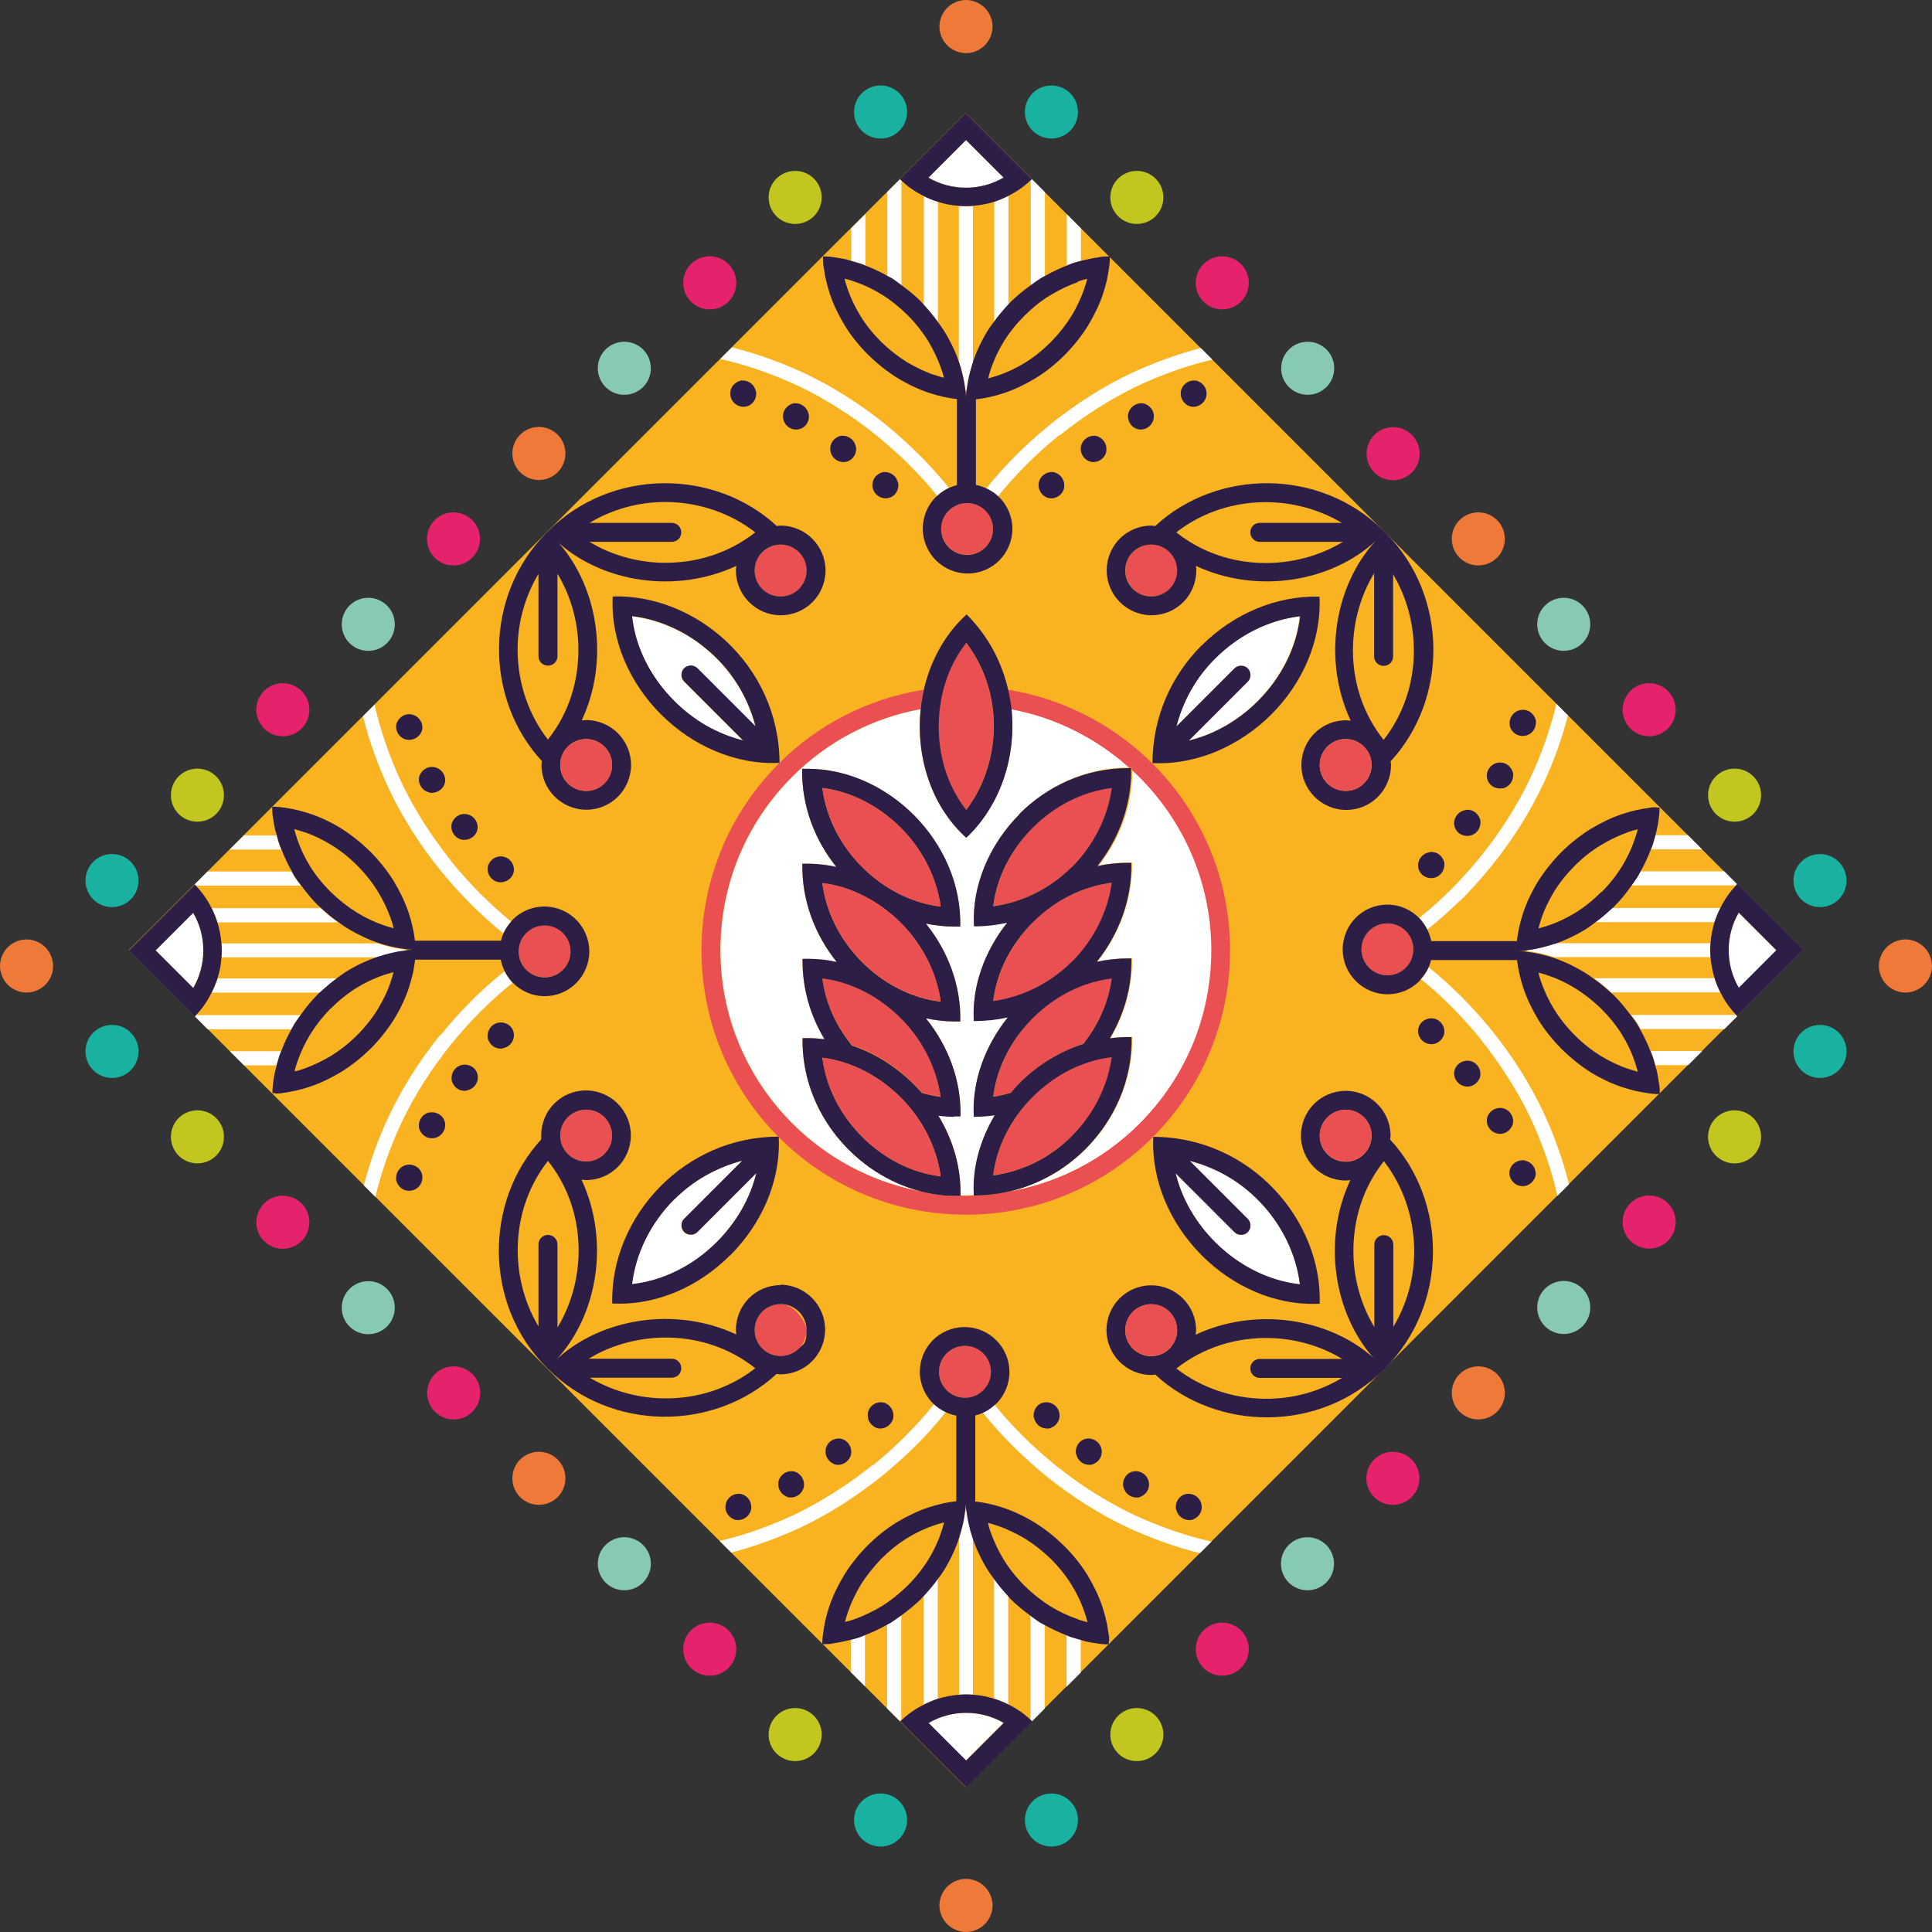 <?xml version="1.0" encoding="UTF-8"?> <svg xmlns="http://www.w3.org/2000/svg" id="_Слой_2" data-name="Слой 2" viewBox="0 0 91.6 91.6"><rect x="0" y="0" width="91.6" height="91.6" fill="#333333" stroke="none"/> <defs> <style> .cls-1 { fill: none; } .cls-2 { fill: #f9b220; } .cls-3 { fill: #ea4f52; } .cls-4 { fill: #ef7938; } .cls-5 { fill: #fff; } .cls-6 { fill: #e7226c; } .cls-7 { fill: #c1c71e; } .cls-8 { fill: #19b19f; } .cls-9 { fill: #88c9b1; } .cls-10 { fill: #2d1e48; } </style> </defs> <g id="_Слой_1-2" data-name="Слой 1"> <g> <rect class="cls-2" x="17.74" y="16.99" width="56.12" height="56.12" transform="translate(-18.45 45.58) rotate(-45)"></rect> <g> <path class="cls-5" d="m53.52,40.9s.1,0,.15,0c.03,1.73-.59,3.38-1.64,4.69.48-.1.98-.16,1.49-.16.05,0,.1,0,.15,0,.03,1.36-.35,2.66-1.02,3.79.29-.04.58-.06.88-.06.05,0,.1,0,.15,0,.04,2.02-.81,3.93-2.19,5.31-1,1-2.29,1.73-3.73,2.04,2.37-.4,4.55-1.5,6.29-3.24,2.2-2.2,3.41-5.12,3.41-8.23,0-3.38-1.46-6.43-3.77-8.55.01,1.68-.59,3.27-1.6,4.55.47-.1.96-.15,1.46-.15Z"></path> <path class="cls-5" d="m45.95,39.59s-.09.09-.14.13c-1.68-1.52-2.4-3.86-2.16-6.1-2.29.43-4.4,1.52-6.08,3.2-2.2,2.2-3.41,5.12-3.41,8.23,0,5.68,4.09,10.41,9.48,11.43-3.04-.79-5.66-3.7-5.59-7.26.09,0,.19,0,.28,0,.25,0,.5.02.76.05-.67-1.11-1.06-2.41-1.04-3.81.09,0,.19,0,.28,0,.45,0,.9.05,1.34.15-1.02-1.27-1.66-2.88-1.63-4.66.09,0,.19,0,.28,0,.45,0,.9.05,1.33.15-1.01-1.27-1.65-2.88-1.62-4.65.09,0,.19,0,.28,0,3.75,0,7.31,3.44,7.22,7.48-.1,0-.2,0-.3,0-.45,0-.89-.05-1.33-.14,1.03,1.29,1.67,2.91,1.63,4.64-.1,0-.2,0-.3,0-.45,0-.9-.05-1.33-.15,1.04,1.29,1.68,2.92,1.64,4.65-.1,0-.2,0-.3,0-.25,0-.5-.02-.75-.05.68,1.12,1.08,2.42,1.05,3.79.09,0,.17.01.26.01.13,0,.25-.01.38-.02-.08-1.29.29-2.62.99-3.8-.31.04-.63.07-.95.07h-.04c-.1-1.64.51-3.34,1.61-4.71-.51.11-1.03.17-1.57.17h-.04c-.1-1.62.5-3.3,1.58-4.66-.49.11-1.01.17-1.53.17-.01,0-.03,0-.04,0-.12-1.9.72-3.88,2.17-5.33,1.31-1.31,3.11-2.18,5.16-2.18.01,0,.02,0,.04,0-1.55-1.39-3.47-2.38-5.6-2.78.23,2.22-.5,4.46-2.01,5.96Z"></path> <path class="cls-3" d="m47.79,32.7c.07.31.13.62.16.93,2.13.4,4.05,1.39,5.6,2.78.04,0,.07,0,.11,0,0,.03,0,.06,0,.09,2.31,2.13,3.77,5.17,3.77,8.55,0,3.11-1.21,6.03-3.41,8.23-1.73,1.73-3.92,2.84-6.29,3.24-.49.1-1,.16-1.52.16h-.04s0,0,0,0c-.13,0-.25.02-.38.02-.09,0-.17-.01-.26-.01,0,0,0,0,0,.01-.1,0-.2,0-.3,0-.54,0-1.08-.08-1.6-.22-5.39-1.02-9.48-5.75-9.48-11.43,0-3.11,1.21-6.03,3.41-8.23,1.68-1.68,3.79-2.78,6.08-3.2.03-.31.08-.62.15-.92-2.66.43-5.04,1.67-6.86,3.5-2.27,2.27-3.67,5.4-3.67,8.86,0,6.92,5.61,12.53,12.53,12.53,3.46,0,6.59-1.4,8.86-3.67,2.27-2.27,3.67-5.4,3.67-8.86,0-6.24-4.57-11.4-10.54-12.36Z"></path> <path class="cls-3" d="m47.1,51.99c.29-.04.56-.11.84-.19.13-.16.27-.31.41-.46.82-.82,1.85-1.48,3.01-1.85.72-.92,1.2-2,1.36-3.12-1.39.18-2.69.83-3.73,1.87s-1.73,2.41-1.89,3.74Z"></path> <path class="cls-3" d="m43.71,51.81c.29.08.59.15.89.19-.18-1.34-.83-2.64-1.84-3.68-1.06-1.08-2.41-1.77-3.77-1.94.15,1.15.64,2.23,1.4,3.17,1.27.42,2.42,1.22,3.32,2.25Z"></path> <path class="cls-10" d="m45.24,52.93c.1,0,.2,0,.3,0,.04-1.74-.6-3.36-1.64-4.65.44.09.89.15,1.33.15.1,0,.2,0,.3,0,.04-1.73-.6-3.36-1.63-4.64.44.09.88.14,1.33.14.1,0,.2,0,.3,0,.09-4.04-3.47-7.48-7.22-7.48-.09,0-.19,0-.28,0-.03,1.77.6,3.38,1.62,4.65-.44-.09-.88-.15-1.33-.15-.09,0-.19,0-.28,0-.03,1.77.61,3.39,1.63,4.66-.44-.1-.89-.15-1.34-.15-.09,0-.19,0-.28,0-.02,1.4.37,2.7,1.04,3.81-.25-.03-.5-.05-.76-.05-.09,0-.19,0-.28,0-.06,3.56,2.55,6.48,5.59,7.26.53.14,1.06.22,1.6.22.1,0,.2,0,.3,0,0,0,0,0,0-.01.03-1.37-.37-2.67-1.05-3.79.25.03.5.05.75.05Zm-6.25-15.57c1.37.17,2.71.86,3.77,1.94,1.01,1.03,1.65,2.34,1.84,3.68-1.37-.16-2.71-.84-3.77-1.92-1.02-1.04-1.66-2.33-1.84-3.7Zm0,4.51c1.37.17,2.71.86,3.77,1.94,1.01,1.03,1.65,2.34,1.84,3.68-1.37-.16-2.71-.84-3.77-1.92-1.02-1.04-1.66-2.33-1.84-3.7Zm0,4.52c1.37.17,2.71.86,3.77,1.94,1.01,1.03,1.65,2.34,1.84,3.68-.3-.04-.59-.11-.89-.19-.9-1.03-2.06-1.83-3.32-2.25-.76-.94-1.25-2.02-1.4-3.17Zm5.61,9.38c-1.37-.16-2.71-.84-3.77-1.92-1.02-1.04-1.66-2.33-1.84-3.7,1.37.17,2.71.86,3.77,1.94,1.01,1.03,1.65,2.34,1.84,3.68Z"></path> <path class="cls-3" d="m47.1,55.72c1.41-.2,2.71-.85,3.74-1.88s1.69-2.36,1.88-3.74c-1.39.18-2.69.83-3.73,1.87s-1.73,2.41-1.89,3.74Z"></path> <path class="cls-3" d="m38.99,50.15c.18,1.37.82,2.66,1.84,3.7,1.06,1.08,2.4,1.76,3.77,1.92-.18-1.34-.83-2.64-1.84-3.68-1.06-1.08-2.41-1.77-3.77-1.94Z"></path> <path class="cls-3" d="m47.1,47.46c1.41-.2,2.71-.85,3.74-1.88s1.69-2.36,1.88-3.74c-1.39.18-2.69.83-3.73,1.87s-1.73,2.41-1.89,3.74Z"></path> <path class="cls-3" d="m42.76,43.8c-1.06-1.08-2.41-1.77-3.77-1.94.18,1.37.82,2.66,1.84,3.7,1.06,1.08,2.4,1.76,3.77,1.92-.18-1.34-.83-2.64-1.84-3.68Z"></path> <path class="cls-3" d="m47.1,42.96c1.41-.2,2.71-.85,3.74-1.88,1.03-1.03,1.69-2.36,1.88-3.74-1.39.18-2.69.83-3.73,1.87s-1.73,2.41-1.89,3.74Z"></path> <path class="cls-10" d="m48.35,38.59c-1.45,1.45-2.29,3.43-2.17,5.33.01,0,.03,0,.04,0,.53,0,1.04-.06,1.53-.17-1.08,1.36-1.68,3.04-1.58,4.66h.04c.54,0,1.06-.06,1.57-.17-1.1,1.37-1.71,3.07-1.61,4.71h.04c.32,0,.64-.03.95-.07-.7,1.18-1.07,2.5-.99,3.8,0,0,0,0,0,0h.04c.52,0,1.03-.06,1.52-.16,1.44-.31,2.73-1.04,3.73-2.04,1.39-1.39,2.23-3.29,2.19-5.31-.05,0-.1,0-.15,0-.3,0-.59.02-.88.06.67-1.13,1.05-2.43,1.02-3.79-.05,0-.1,0-.15,0-.51,0-1.01.06-1.49.16,1.05-1.31,1.67-2.96,1.64-4.69-.05,0-.1,0-.15,0-.5,0-.99.05-1.46.15,1.01-1.28,1.61-2.87,1.6-4.55,0-.03,0-.06,0-.09-.04,0-.07,0-.11,0-.01,0-.02,0-.04,0-2.06,0-3.86.88-5.16,2.18Zm4.36,11.52c-.19,1.38-.85,2.7-1.88,3.74s-2.33,1.68-3.74,1.88c.16-1.34.83-2.69,1.89-3.74s2.34-1.69,3.73-1.87Zm-1.36-.61c-1.16.37-2.18,1.02-3.01,1.85-.15.15-.28.3-.41.46-.28.08-.55.15-.84.19.16-1.34.83-2.69,1.89-3.74s2.34-1.69,3.73-1.87c-.15,1.12-.63,2.2-1.36,3.12Zm-.52-3.92c-1.03,1.03-2.33,1.68-3.74,1.88.16-1.34.83-2.69,1.89-3.74s2.34-1.69,3.73-1.87c-.19,1.38-.85,2.7-1.88,3.74Zm0-4.49c-1.03,1.03-2.33,1.68-3.74,1.88.16-1.34.83-2.69,1.89-3.74s2.34-1.69,3.73-1.87c-.19,1.38-.85,2.7-1.88,3.74Z"></path> <path class="cls-3" d="m44.5,34.62c.04,1.43.5,2.76,1.3,3.78,1.6-2.09,1.9-5.41,0-7.93-.87,1.12-1.35,2.6-1.31,4.15Z"></path> <path class="cls-10" d="m45.81,39.72s.09-.09.14-.13c1.5-1.5,2.24-3.74,2.01-5.96-.03-.31-.09-.62-.16-.93-.3-1.29-.93-2.53-1.97-3.57-.07.07-.15.14-.22.21-.92.92-1.52,2.1-1.81,3.36-.07.3-.12.61-.15.92-.23,2.23.48,4.58,2.16,6.1Zm0-9.25c1.9,2.52,1.59,5.85,0,7.93-.8-1.02-1.27-2.35-1.3-3.78-.04-1.56.43-3.04,1.31-4.15Z"></path> <path class="cls-3" d="m42.76,39.3c-1.06-1.08-2.41-1.77-3.77-1.94.18,1.37.82,2.66,1.84,3.7,1.06,1.08,2.4,1.76,3.77,1.92-.18-1.34-.83-2.64-1.84-3.68Z"></path> </g> <g> <path class="cls-1" d="m25.54,59c0-.25.2-.45.45-.45s.45.2.45.45v3.94c1.35-2.21,1.47-5.48-.45-7.9-1.75,2.24-1.89,5.42-.45,7.85v-3.89Z"></path> <path class="cls-1" d="m27.92,64.42h3.94c.25,0,.45.2.45.45,0,.12-.05.24-.13.32-.08.08-.19.13-.32.13h-3.89c2.43,1.44,5.61,1.31,7.85-.45-2.42-1.92-5.69-1.8-7.9-.45Z"></path> <path class="cls-5" d="m33.98,58.89c.94-.94,1.58-2.08,1.87-3.26l-2.79,2.79c-.17.17-.46.17-.63,0s-.17-.46,0-.63l2.75-2.75c-1.2.31-2.31.92-3.21,1.83h0c-1.13,1.13-1.84,2.56-2.01,4.03,1.45-.16,2.88-.86,4.02-2Z"></path> <path class="cls-10" d="m34.62,59.52c1.48-1.48,2.41-3.52,2.3-5.63-2.24,0-4.18.93-5.58,2.33-1.5,1.5-2.37,3.55-2.31,5.58,2.1.11,4.12-.81,5.59-2.29Zm-2.64-2.66c.9-.9,2.01-1.51,3.21-1.83l-2.75,2.75c-.17.17-.17.46,0,.63s.46.17.63,0l2.79-2.79c-.29,1.18-.93,2.32-1.87,3.26-1.14,1.14-2.57,1.84-4.02,2,.18-1.47.88-2.9,2.01-4.03h0Z"></path> <path class="cls-3" d="m26.56,53.84c0,.68.55,1.23,1.23,1.23.33,0,.64-.13.87-.36s.36-.54.36-.87c0-.68-.55-1.23-1.23-1.23-.33,0-.64.13-.87.36s-.36.54-.36.87Z"></path> <path class="cls-3" d="m37.01,61.83c-.33,0-.64.13-.87.36s-.36.54-.36.87c0,.68.55,1.23,1.23,1.23.33,0,.64-.13.87-.36.23-.23.36-.54.36-.87s-.55-1.23-1.23-1.23Z"></path> <path class="cls-10" d="m37.01,60.93c-.59,0-1.12.24-1.5.62s-.62.92-.62,1.5c0,.07.01.14.02.22-2.89-1.35-6.39-.77-8.5,1.16,1.93-2.11,2.51-5.61,1.16-8.5.07,0,.14.02.22.02.59,0,1.12-.24,1.5-.62.38-.38.62-.92.62-1.5,0-1.17-.95-2.13-2.13-2.13-.59,0-1.12.24-1.5.62s-.62.92-.62,1.5.01.12.02.18c-2.73,2.95-2.76,7.85.24,10.84l.03.03.03.03c3,3,7.89,2.97,10.84.24.06,0,.12.02.18.02.59,0,1.12-.24,1.5-.62s.62-.92.62-1.5c0-1.17-.95-2.13-2.13-2.13Zm0,3.36c-.68,0-1.23-.55-1.23-1.23,0-.33.13-.64.36-.87s.54-.36.87-.36c.68,0,1.23.55,1.23,1.23s-.13.64-.36.87c-.23.23-.54.36-.87.36Zm-7.99-10.45c0,.33-.13.64-.36.87s-.54.36-.87.36c-.68,0-1.23-.55-1.23-1.23,0-.33.13-.64.36-.87s.54-.36.87-.36c.68,0,1.23.55,1.23,1.23Zm-3.04,1.2c1.92,2.42,1.8,5.69.45,7.9v-3.94c0-.25-.2-.45-.45-.45s-.45.2-.45.45v3.89c-1.44-2.43-1.31-5.61.45-7.85Zm1.98,10.28h3.89c.12,0,.24-.05.32-.13.08-.08.13-.19.13-.32,0-.25-.2-.45-.45-.45h-3.94c2.21-1.35,5.48-1.47,7.9.45-2.24,1.75-5.42,1.89-7.85.45Z"></path> </g> <g> <path class="cls-1" d="m66.06,27.22v3.89c0,.12-.05.24-.13.32s-.19.13-.32.13c-.25,0-.45-.2-.45-.45v-3.94c-1.35,2.21-1.47,5.48.45,7.9,1.75-2.24,1.89-5.42.45-7.85Z"></path> <path class="cls-1" d="m59.74,25.69c-.25,0-.45-.2-.45-.45s.2-.45.45-.45h3.89c-2.43-1.44-5.61-1.31-7.85.45,2.42,1.92,5.69,1.8,7.9.45h-3.94Z"></path> <path class="cls-5" d="m57.6,31.23c-.9.9-1.52,2.01-1.83,3.21l2.75-2.75c.17-.17.46-.17.63,0,.17.17.17.46,0,.63l-2.79,2.79c1.18-.29,2.32-.93,3.26-1.87,1.14-1.14,1.84-2.57,2-4.02-1.47.18-2.9.88-4.03,2.01Z"></path> <path class="cls-10" d="m56.97,30.6c-1.4,1.4-2.32,3.34-2.33,5.58,2.11.1,4.15-.83,5.63-2.3,1.47-1.47,2.39-3.49,2.29-5.59-2.04-.06-4.08.81-5.58,2.31Zm-.6,4.51l2.79-2.79c.17-.17.17-.46,0-.63-.17-.17-.46-.17-.63,0l-2.75,2.75c.31-1.2.92-2.31,1.83-3.21,1.13-1.13,2.56-1.84,4.03-2.01-.16,1.45-.86,2.88-2,4.02-.94.94-2.08,1.58-3.26,1.87Z"></path> <path class="cls-3" d="m54.59,25.82c-.33,0-.64.13-.87.36-.23.23-.36.54-.36.87,0,.68.55,1.23,1.23,1.23.33,0,.64-.13.87-.36s.36-.54.36-.87c0-.68-.55-1.23-1.23-1.23Z"></path> <path class="cls-10" d="m65.67,25.24l-.03-.03h0s-.02-.02-.03-.03c-3-3-7.89-2.97-10.84-.24-.06,0-.12-.02-.18-.02-.59,0-1.12.24-1.5.62s-.62.92-.62,1.5c0,1.17.95,2.13,2.13,2.13.59,0,1.12-.24,1.5-.62.38-.38.62-.92.62-1.5,0-.07-.01-.14-.02-.22,2.89,1.35,6.39.77,8.5-1.16-1.93,2.11-2.51,5.61-1.16,8.5-.07,0-.14-.02-.22-.02-.59,0-1.12.24-1.5.62s-.62.92-.62,1.5c0,1.17.95,2.13,2.13,2.13.59,0,1.12-.24,1.5-.62s.62-.92.62-1.5c0-.06-.01-.12-.02-.18,2.73-2.95,2.76-7.85-.24-10.84Zm-1.87,12.26c-.68,0-1.23-.55-1.23-1.23,0-.33.13-.64.36-.87s.54-.36.87-.36c.68,0,1.23.55,1.23,1.23,0,.33-.13.64-.36.87-.23.23-.54.36-.87.36Zm-9.22-9.22c-.68,0-1.23-.55-1.23-1.23,0-.33.13-.64.36-.87.23-.23.54-.36.87-.36.68,0,1.23.55,1.23,1.23,0,.33-.13.64-.36.87s-.54.36-.87.36Zm1.19-3.04c2.24-1.75,5.42-1.89,7.85-.45h-3.89c-.25,0-.45.2-.45.45,0,.25.2.45.45.45h3.94c-2.21,1.35-5.48,1.47-7.9-.45Zm9.38,1.94v3.94c0,.25.2.45.45.45.12,0,.24-.05.32-.13s.13-.19.13-.32v-3.89c1.44,2.43,1.31,5.61-.45,7.85-1.92-2.42-1.8-5.69-.45-7.9Z"></path> <path class="cls-3" d="m63.8,35.04c-.33,0-.64.13-.87.36s-.36.54-.36.87c0,.68.55,1.23,1.23,1.23.33,0,.64-.13.87-.36.23-.23.36-.54.36-.87,0-.68-.55-1.23-1.23-1.23Z"></path> </g> <g> <path class="cls-1" d="m31.62,23.81c-1.32-.01-2.57.34-3.66.99h3.9c.25,0,.45.2.45.45,0,.12-.05.24-.13.32-.08.08-.19.13-.32.13h-3.91c.98.59,2.15.95,3.38.99,1.67.05,3.24-.45,4.48-1.44-1.17-.91-2.65-1.42-4.2-1.44Z"></path> <path class="cls-1" d="m26.43,31.11c0,.12-.05.24-.13.32-.08.08-.19.13-.32.13-.25,0-.45-.2-.45-.45v-3.9c-.65,1.09-1,2.33-.99,3.66.02,1.55.53,3.03,1.44,4.2.98-1.25,1.49-2.81,1.44-4.48-.04-1.23-.4-2.41-.99-3.38v3.91Z"></path> <path class="cls-5" d="m35.22,35.11l-2.79-2.79c-.17-.17-.17-.46,0-.63.17-.17.46-.17.63,0l2.75,2.75c-.32-1.24-.96-2.37-1.91-3.29-1.11-1.08-2.51-1.75-3.94-1.93.16,1.45.86,2.87,1.99,4.01.94.94,2.08,1.59,3.27,1.88Z"></path> <path class="cls-10" d="m29.05,28.28c-.21,4.21,3.7,8.09,7.91,7.89-.02-4.64-3.98-8.01-7.91-7.89Zm4.86,2.86c.95.92,1.59,2.06,1.91,3.29l-2.75-2.75c-.17-.17-.46-.17-.63,0-.17.17-.17.46,0,.63l2.79,2.79c-1.19-.29-2.33-.93-3.27-1.88-1.14-1.14-1.84-2.57-1.99-4.01,1.43.17,2.83.85,3.94,1.93Z"></path> <path class="cls-3" d="m37.01,25.82c-.33,0-.64.13-.87.36-.23.23-.36.54-.36.87,0,.68.55,1.23,1.23,1.23.33,0,.64-.13.87-.36s.36-.54.36-.87c0-.68-.55-1.23-1.23-1.23Z"></path> <path class="cls-10" d="m37.01,24.92c-.06,0-.12.01-.18.02-2.95-2.73-7.84-2.76-10.84.24-.01.01-.02.02-.03.03h0s-.02.02-.03.03c-3,3-2.97,7.89-.24,10.84,0,.06-.02.12-.02.18,0,1.17.95,2.13,2.13,2.13.59,0,1.12-.24,1.5-.62s.62-.92.62-1.5c0-1.17-.95-2.13-2.13-2.13-.07,0-.14.01-.21.02,1.33-2.85.78-6.29-1.08-8.41,2.12,1.87,5.56,2.41,8.41,1.08,0,.07-.02.14-.02.21,0,1.17.95,2.13,2.13,2.13.59,0,1.12-.24,1.5-.62.38-.38.62-.92.62-1.5,0-1.17-.95-2.13-2.13-2.13Zm0,3.36c-.68,0-1.23-.55-1.23-1.23,0-.33.13-.64.36-.87.23-.23.54-.36.87-.36.68,0,1.23.55,1.23,1.23,0,.33-.13.64-.36.87s-.54.36-.87.36Zm-9.22,9.22c-.68,0-1.23-.55-1.23-1.23,0-.33.13-.64.36-.87.23-.23.54-.36.87-.36.68,0,1.23.55,1.23,1.23,0,.33-.13.64-.36.87s-.54.36-.87.36Zm-1.81-2.43c-.91-1.17-1.42-2.65-1.44-4.2-.01-1.32.34-2.57.99-3.66v3.9c0,.25.2.45.45.45.12,0,.24-.05.32-.13.08-.08.13-.19.13-.32v-3.91c.59.98.95,2.15.99,3.38.05,1.67-.45,3.24-1.44,4.48Zm1.96-9.38h3.91c.12,0,.24-.05.32-.13.08-.08.13-.19.13-.32,0-.25-.2-.45-.45-.45h-3.9c1.09-.65,2.33-1,3.66-.99,1.55.02,3.03.53,4.2,1.44-1.25.98-2.81,1.49-4.48,1.44-1.23-.04-2.41-.4-3.38-.99Z"></path> <path class="cls-3" d="m27.79,35.04c-.33,0-.64.13-.87.36-.23.23-.36.54-.36.87,0,.68.55,1.23,1.23,1.23.33,0,.64-.13.87-.36s.36-.54.36-.87c0-.68-.55-1.23-1.23-1.23Z"></path> </g> <g> <path class="cls-1" d="m65.16,59c0-.25.2-.45.45-.45s.45.2.45.45v3.9c.65-1.09,1-2.33.99-3.66-.02-1.55-.53-3.03-1.44-4.2-.98,1.25-1.49,2.81-1.44,4.48.04,1.23.4,2.41.99,3.38v-3.91Z"></path> <path class="cls-1" d="m59.74,65.32c-.25,0-.45-.2-.45-.45s.2-.45.45-.45h3.91c-.98-.59-2.15-.95-3.38-.99-1.67-.05-3.24.45-4.48,1.44,1.17.91,2.65,1.42,4.2,1.44,1.32.01,2.57-.34,3.66-.99h-3.9Z"></path> <path class="cls-5" d="m56.41,55.04l2.75,2.75c.17.17.17.46,0,.63-.17.17-.46.17-.63,0l-2.79-2.79c.29,1.19.93,2.33,1.88,3.27,1.14,1.14,2.57,1.84,4.01,1.99-.17-1.43-.85-2.83-1.93-3.94-.92-.95-2.06-1.59-3.29-1.91Z"></path> <path class="cls-10" d="m62.57,61.81c.12-3.93-3.25-7.9-7.89-7.91-.2,4.21,3.69,8.13,7.89,7.91Zm-4.95-2.91c-.94-.94-1.59-2.08-1.88-3.27l2.79,2.79c.17.17.46.17.63,0,.17-.17.17-.46,0-.63l-2.75-2.75c1.24.32,2.37.96,3.29,1.91,1.08,1.11,1.75,2.51,1.93,3.94-1.45-.16-2.87-.86-4.01-1.99Z"></path> <path class="cls-10" d="m65.91,54.03c0-.06.02-.12.02-.18,0-1.17-.95-2.13-2.13-2.13-.59,0-1.12.24-1.5.62-.38.38-.62.92-.62,1.5,0,1.17.95,2.13,2.13,2.13.07,0,.14-.01.21-.02-1.33,2.85-.78,6.29,1.08,8.41-2.12-1.87-5.56-2.41-8.41-1.08,0-.07.02-.14.02-.21,0-1.17-.95-2.13-2.13-2.13-.59,0-1.12.24-1.5.62s-.62.92-.62,1.5c0,1.17.95,2.13,2.13,2.13.06,0,.12-.01.18-.02,2.95,2.73,7.85,2.76,10.84-.24,0,0,.02-.02.03-.03h0s.02-.02.03-.03c3-3,2.97-7.89.24-10.84Zm-.88-.18c0,.33-.13.64-.36.87s-.54.36-.87.36c-.68,0-1.23-.55-1.23-1.23,0-.33.13-.64.36-.87.23-.23.54-.36.87-.36.68,0,1.23.55,1.23,1.23Zm.58,1.2c.91,1.17,1.42,2.65,1.44,4.2.01,1.32-.34,2.57-.99,3.66v-3.9c0-.25-.2-.45-.45-.45s-.45.2-.45.45v3.91c-.59-.98-.95-2.15-.99-3.38-.05-1.67.45-3.24,1.44-4.48Zm-9.8,8.02c0,.33-.13.64-.36.87s-.54.36-.87.36c-.68,0-1.23-.55-1.23-1.23,0-.33.13-.64.36-.87.23-.23.54-.36.87-.36.68,0,1.23.55,1.23,1.23Zm-.03,1.81c1.25-.98,2.81-1.49,4.48-1.44,1.23.04,2.41.4,3.38.99h-3.91c-.25,0-.45.2-.45.45s.2.45.45.45h3.9c-1.09.65-2.33,1-3.66.99-1.55-.02-3.03-.53-4.2-1.44Z"></path> <path class="cls-3" d="m62.57,53.84c0,.68.55,1.23,1.23,1.23.33,0,.64-.13.87-.36s.36-.54.36-.87c0-.68-.55-1.23-1.23-1.23-.33,0-.64.13-.87.36-.23.23-.36.54-.36.87Z"></path> <path class="cls-3" d="m53.35,63.06c0,.68.55,1.23,1.23,1.23.33,0,.64-.13.87-.36s.36-.54.36-.87c0-.68-.55-1.23-1.23-1.23-.33,0-.64.13-.87.36-.23.23-.36.54-.36.87Z"></path> </g> <g> <path class="cls-1" d="m10.04,43.06h5.16c-.05-.05-.11-.09-.16-.14-.29-.29-.54-.6-.78-.93h-4.96c.31.32.55.68.74,1.06Z"></path> <path class="cls-1" d="m10.31,46.39h5.68c.14-.11.29-.22.44-.31.49-.3.99-.53,1.47-.69h-7.39c-.03.34-.09.67-.19,1Z"></path> <path class="cls-1" d="m9.29,48.13h4.97c.24-.33.49-.64.78-.94.05-.05.1-.08.14-.13h-5.15c-.19.38-.43.74-.74,1.06Z"></path> <path class="cls-1" d="m10.51,44.72h7.4c-.47-.16-.98-.4-1.47-.7-.14-.09-.28-.19-.42-.29h-5.7c.1.32.17.65.19.99Z"></path> <path class="cls-1" d="m18.66,44.01c-.03-.14-.08-.29-.13-.45-.14-.43-.36-.88-.62-1.3-.26-.42-.59-.84-.98-1.23-.38-.38-.8-.71-1.22-.97-.42-.26-.87-.47-1.29-.61-.16-.05-.32-.1-.47-.14.04.15.08.31.14.47.14.42.35.87.61,1.29.26.42.59.83.98,1.22.39.39.8.72,1.23.97.43.26.87.47,1.29.61.16.06.32.1.46.14Z"></path> <path class="cls-1" d="m13.95,50.8c.14-.03.29-.08.45-.13.43-.14.88-.36,1.3-.62.42-.26.83-.59,1.23-.98.38-.38.71-.8.97-1.22.26-.42.47-.87.61-1.29.05-.17.1-.32.14-.47-.15.04-.31.08-.47.14-.42.14-.87.35-1.29.61-.42.26-.83.59-1.22.98-.39.4-.72.81-.97,1.23-.26.43-.47.87-.61,1.3-.06.16-.1.32-.14.46Z"></path> <path class="cls-10" d="m20.02,34.58c.05-.34-.19-.66-.53-.71-.33-.05-.6.16-.7.46,0,.03,0,.05-.01.08,0,0,0,0,0,0h0c-.02.32.2.6.5.66.34.06.68-.16.74-.5Z"></path> <path class="cls-10" d="m20.36,37.58c.34.06.68-.16.74-.5.05-.34-.19-.66-.53-.71-.33-.05-.6.16-.7.46,0,.03,0,.05-.01.08,0,0,0,0,0,0h0c-.02.32.2.6.5.66Z"></path> <path class="cls-10" d="m21.41,39.07s0,.05-.01.08c0,0,0,0,0,0h0c-.02.32.2.6.5.66.34.06.68-.16.74-.5.05-.34-.19-.66-.53-.71-.33-.05-.6.16-.7.46Z"></path> <path class="cls-10" d="m23.13,41.08s0,.05-.01.08c0,0,0,0,0,0h0c-.02.32.2.6.5.66.34.06.68-.16.74-.5.05-.34-.19-.66-.53-.71-.33-.05-.6.16-.7.46Z"></path> <path class="cls-10" d="m20.02,55.73c-.05-.35-.4-.57-.74-.5-.31.06-.52.35-.5.66h0s0,.01,0,.02c0,.03,0,.05.01.08.1.31.37.51.7.46.34-.05.58-.37.53-.71Z"></path> <path class="cls-10" d="m20.36,52.74c-.31.06-.52.35-.5.66h0s0,.01,0,.02c0,.03,0,.05.01.08.1.31.37.51.7.46.34-.05.58-.37.53-.71-.05-.35-.4-.57-.74-.5Z"></path> <path class="cls-10" d="m22.12,51.7c.34-.05.58-.37.53-.71-.05-.35-.4-.57-.74-.5-.31.06-.52.35-.5.66h0s0,.01,0,.02c0,.03,0,.05.01.08.1.31.37.51.7.46Z"></path> <path class="cls-10" d="m23.83,49.7c.34-.05.58-.37.53-.71-.05-.35-.4-.57-.74-.5-.31.06-.52.35-.5.66h0s0,.01,0,.02c0,.03,0,.05.01.08.1.31.37.51.7.46Z"></path> <path class="cls-5" d="m10.51,45.39h7.39s0,0,.01,0c.24-.08.47-.14.68-.19.21-.05.41-.07.57-.1.16-.03.3-.03.39-.04.03,0,.04,0,.06,0h0s-.04,0-.06,0c-.09-.01-.24,0-.39-.04-.33-.04-.77-.13-1.25-.29,0,0,0,0,0,0h-7.4c.02.22.02.45,0,.67Z"></path> <path class="cls-5" d="m10.32,43.73h5.7c-.28-.2-.56-.43-.82-.67h-5.16c.11.22.2.44.27.67Z"></path> <path class="cls-5" d="m14.26,41.99c-.11-.15-.23-.3-.33-.46-.04-.07-.07-.14-.11-.21h-3.98s-.6.6-.6.6c.02.02.03.05.06.07h4.96Z"></path> <path class="cls-5" d="m13.11,39.61h-1.55s-.67.67-.67.67h2.44c-.03-.08-.07-.15-.09-.23-.05-.16-.09-.3-.13-.44Z"></path> <path class="cls-5" d="m10.04,47.06h5.15c.26-.24.53-.47.81-.67h-5.68c-.07.23-.17.45-.28.67Z"></path> <path class="cls-5" d="m14.26,48.13h-4.97s-.03.04-.05.06l.61.61h3.97c.04-.07.07-.14.12-.22.1-.16.21-.3.32-.46Z"></path> <path class="cls-5" d="m13.33,49.84h-2.43s.67.67.67.67h1.54c.04-.15.07-.29.13-.45.02-.07.06-.15.09-.22Z"></path> <path class="cls-5" d="m7.38,45.06l1.78,1.78c.64-1.1.64-2.47,0-3.57l-1.78,1.78Z"></path> <path class="cls-10" d="m9.29,48.13c.31-.32.55-.68.74-1.06.11-.22.2-.44.28-.67.1-.33.17-.66.19-1,.02-.22.02-.45,0-.67-.03-.34-.09-.67-.19-.99-.07-.23-.16-.45-.27-.67-.19-.38-.43-.74-.74-1.06-.02-.02-.03-.05-.06-.07,0,0,0,0,0,0l-3.13,3.13h0s3.13,3.13,3.13,3.13c.02-.02.03-.04.05-.06Zm-.13-1.29l-1.78-1.78,1.78-1.78c.64,1.1.64,2.47,0,3.57Z"></path> <path class="cls-5" d="m21.39,40.82c-.95-1.19-1.74-2.43-2.34-3.69-.58-1.23-1.02-2.51-1.29-3.72l-.55.55c.28,1.13.7,2.32,1.23,3.45.62,1.31,1.43,2.6,2.42,3.83.94,1.16,1.95,2.16,3,3.01.09-.21.22-.4.37-.56-1-.81-1.96-1.77-2.85-2.87Z"></path> <path class="cls-5" d="m20.86,49.08c-.99,1.23-1.8,2.52-2.42,3.83-.51,1.08-.91,2.2-1.19,3.29l.55.55c.27-1.16.7-2.38,1.25-3.55.6-1.26,1.38-2.5,2.34-3.69.91-1.12,1.88-2.09,2.91-2.91-.16-.16-.28-.35-.38-.55-1.07.85-2.1,1.87-3.05,3.05Z"></path> <path class="cls-3" d="m25.82,46.33c.33,0,.64-.13.87-.36.23-.23.36-.54.36-.87,0-.68-.55-1.23-1.23-1.23-.33,0-.64.13-.87.36s-.36.54-.36.87c0,.68.55,1.23,1.23,1.23Z"></path> <path class="cls-10" d="m13.06,51.85c.09-.01.24,0,.39-.04.33-.04.77-.13,1.25-.29.48-.16.98-.4,1.48-.7.49-.3.96-.68,1.39-1.1.42-.42.8-.9,1.11-1.39.3-.49.54-1,.7-1.48.08-.24.14-.47.19-.68.05-.21.07-.41.1-.57,0-.03,0-.06.01-.1h4.06c.04.19.1.36.18.53.1.2.23.39.38.55.39.4.92.65,1.52.65s1.12-.24,1.5-.62.62-.92.62-1.5c0-1.17-.95-2.13-2.13-2.13-.59,0-1.12.24-1.5.62-.03.03-.05.06-.07.09-.15.17-.28.36-.37.56-.05.11-.09.23-.12.35h-4.08s0-.06-.01-.09c-.04-.33-.13-.77-.29-1.25-.16-.48-.4-.98-.7-1.48-.3-.49-.68-.96-1.1-1.39-.43-.42-.9-.8-1.39-1.11-.49-.3-1-.54-1.48-.7-.24-.08-.47-.14-.68-.19-.21-.05-.41-.07-.57-.1-.16-.03-.3-.03-.39-.04-.09,0-.15,0-.15,0,0,0,0,.05,0,.15,0,.09,0,.24.04.39.02.16.05.36.1.57.02.07.05.16.07.23.04.15.07.29.13.44.02.07.06.15.09.23.13.34.29.69.49,1.04.04.07.07.14.11.21.1.16.21.31.33.46.24.32.49.64.78.93.05.05.1.09.16.14.26.24.53.47.82.67.14.1.28.21.42.29.49.3,1,.54,1.47.7,0,0,0,0,0,0,.47.16.92.25,1.25.29.16.03.3.03.39.04.03,0,.04,0,.06,0h0s-.04,0-.06,0c-.09,0-.24,0-.39.04-.16.02-.36.05-.57.1-.21.05-.44.11-.68.19,0,0,0,0-.01,0-.47.16-.98.39-1.47.69-.15.09-.29.2-.44.31-.28.2-.55.43-.81.67-.05.04-.1.08-.14.13-.29.29-.55.61-.78.94-.11.15-.22.3-.32.46-.04.07-.08.14-.12.22-.2.35-.36.7-.49,1.04-.03.07-.06.15-.09.22-.05.16-.09.3-.13.45-.08.3-.14.58-.16.8-.03.16-.03.3-.04.39,0,.09,0,.15,0,.15,0,0,.05,0,.15,0Zm11.53-6.74c0-.33.13-.64.36-.87s.54-.36.87-.36c.68,0,1.23.55,1.23,1.23,0,.33-.13.64-.36.87-.23.23-.54.36-.87.36-.68,0-1.23-.55-1.23-1.23Zm-8.91-2.82c-.39-.39-.72-.8-.98-1.22-.26-.42-.47-.87-.61-1.29-.05-.16-.1-.32-.14-.47.14.04.3.08.47.14.43.14.88.36,1.29.61.42.26.84.59,1.22.97.39.39.72.81.98,1.23.26.42.47.87.62,1.3.06.16.1.31.13.45-.14-.04-.3-.08-.46-.14-.42-.14-.87-.35-1.29-.61-.42-.26-.84-.59-1.23-.97Zm0,5.53c.39-.39.8-.72,1.22-.98.42-.26.87-.47,1.29-.61.16-.05.32-.1.47-.14-.04.14-.08.3-.14.47-.14.43-.36.87-.61,1.29-.26.42-.59.84-.97,1.22-.39.39-.81.72-1.23.98-.43.26-.88.47-1.3.62-.16.06-.31.1-.45.13.04-.14.08-.3.14-.46.14-.42.35-.87.61-1.3.26-.42.58-.83.97-1.23Z"></path> </g> <g> <path class="cls-1" d="m45.46,80.35v-7.39c-.16.47-.39.98-.69,1.47-.09.15-.2.29-.31.44v5.68c.33-.1.66-.17,1-.19Z"></path> <path class="cls-1" d="m43.79,80.82v-5.15s-.08.1-.13.14c-.29.29-.61.55-.94.78v4.97c.32-.31.68-.55,1.06-.74Z"></path> <path class="cls-1" d="m48.86,81.56v-4.96c-.32-.24-.64-.49-.93-.78-.05-.05-.09-.1-.14-.16v5.16c.38.19.74.43,1.06.74Z"></path> <path class="cls-1" d="m43,72.94c-.42.26-.83.59-1.22.98-.39.39-.72.81-.97,1.23-.26.43-.47.87-.61,1.3-.06.16-.1.32-.14.46.14-.03.29-.08.45-.13.43-.14.88-.36,1.3-.62.42-.26.83-.58,1.23-.98.38-.38.71-.8.97-1.22.26-.42.47-.87.61-1.29.05-.16.1-.32.14-.47-.15.04-.3.08-.47.14-.42.14-.87.35-1.29.61Z"></path> <path class="cls-1" d="m47.13,80.54v-5.7c-.1-.14-.21-.28-.29-.42-.3-.49-.54-1-.7-1.47v7.4c.34.03.67.09.99.19Z"></path> <path class="cls-1" d="m50.8,75.15c-.26-.42-.59-.84-.98-1.23-.39-.38-.8-.71-1.23-.97-.42-.26-.87-.47-1.3-.61-.16-.06-.32-.1-.46-.14.03.14.08.29.13.45.14.43.36.88.62,1.3.26.42.59.83.98,1.23.39.39.8.71,1.22.97.42.26.87.47,1.29.61.16.05.32.1.47.14-.04-.15-.08-.3-.14-.47-.14-.42-.35-.87-.61-1.29Z"></path> <path class="cls-10" d="m55.77,71.57c.06.31.35.52.66.5h0s0,0,0,0c.03,0,.05,0,.08-.01.31-.1.51-.37.46-.7-.05-.34-.37-.58-.71-.53-.34.05-.57.4-.5.74Z"></path> <path class="cls-10" d="m53.27,70.5c.06.31.35.52.66.5h0s0,0,0,0c.03,0,.05,0,.08-.01.31-.1.51-.37.46-.7-.05-.34-.37-.58-.71-.53-.35.05-.57.4-.5.74Z"></path> <path class="cls-10" d="m51.03,68.95c.06.31.35.52.66.5h0s0,0,0,0c.03,0,.05,0,.08-.01.31-.1.51-.37.46-.7-.05-.34-.37-.58-.71-.53-.35.05-.57.4-.5.74Z"></path> <path class="cls-10" d="m49.03,67.23c.06.31.35.52.66.5h0s0,0,0,0c.03,0,.05,0,.08-.01.31-.1.51-.37.46-.7-.05-.34-.37-.58-.71-.53-.35.05-.57.4-.5.74Z"></path> <path class="cls-10" d="m34.87,72.06s.05,0,.08.01c0,0,0,0,0,0h0c.31.02.6-.2.66-.5.06-.34-.16-.68-.5-.74-.34-.05-.66.19-.71.53-.05.33.16.6.46.7Z"></path> <path class="cls-10" d="m36.91,70.29c-.05.33.16.6.46.7.03,0,.05,0,.08.01,0,0,0,0,0,0h0c.31.02.6-.2.66-.5.06-.34-.16-.68-.5-.74-.34-.05-.66.19-.71.53Z"></path> <path class="cls-10" d="m39.15,68.74c-.05.33.16.6.46.7.03,0,.05,0,.08.01,0,0,0,0,0,0h0c.31.02.6-.2.66-.5.06-.34-.16-.68-.5-.74-.34-.05-.66.19-.71.53Z"></path> <path class="cls-10" d="m41.15,67.02c-.05.33.16.6.46.7.03,0,.05,0,.08.01,0,0,0,0,0,0h0c.31.02.6-.2.66-.5.06-.34-.16-.68-.5-.74-.34-.05-.66.19-.71.53Z"></path> <path class="cls-5" d="m46.13,80.35v-7.4s0,0,0,0c-.16-.47-.25-.92-.29-1.25-.03-.16-.03-.3-.04-.39,0-.03,0-.04,0-.06h0s0,.04,0,.06c0,.09,0,.24-.04.39-.02.16-.05.36-.1.57-.05.21-.11.44-.19.68,0,0,0,0,0,.01v7.39c.22-.02.45-.02.67,0Z"></path> <path class="cls-5" d="m47.8,80.81v-5.16c-.24-.26-.47-.53-.67-.82v5.7c.23.07.45.16.67.27Z"></path> <path class="cls-5" d="m48.86,76.59v4.96s.05.03.07.06l.6-.6v-3.98c-.07-.04-.14-.07-.21-.11-.16-.1-.31-.21-.46-.33Z"></path> <path class="cls-5" d="m50.57,77.53v2.44l.67-.67v-1.55c-.15-.04-.29-.07-.44-.13-.07-.02-.15-.06-.23-.09Z"></path> <path class="cls-5" d="m44.46,80.54v-5.68c-.2.28-.43.55-.67.81v5.15c.22-.11.44-.2.67-.28Z"></path> <path class="cls-5" d="m42.73,81.56v-4.97c-.15.11-.3.22-.45.32-.07.04-.14.08-.22.12v3.97s.61.61.61.61c.02-.02.04-.03.06-.05Z"></path> <path class="cls-5" d="m40.34,77.74v1.54l.67.67v-2.43c-.07.03-.15.06-.22.09-.16.05-.3.09-.45.13Z"></path> <path class="cls-5" d="m47.58,81.69c-1.1-.64-2.47-.64-3.57,0l1.78,1.78,1.78-1.78Z"></path> <path class="cls-10" d="m47.8,80.81c-.22-.11-.44-.2-.67-.27-.32-.1-.65-.17-.99-.19-.22-.02-.45-.02-.67,0-.34.03-.67.09-1,.19-.23.07-.45.17-.67.28-.38.19-.74.43-1.06.74-.02.02-.04.03-.06.05h0s3.13,3.13,3.13,3.13l3.13-3.13s0,0,0,0c-.02-.02-.05-.03-.07-.06-.32-.31-.68-.55-1.06-.74Zm-.21.88l-1.78,1.78-1.78-1.78c1.1-.64,2.47-.64,3.57,0Z"></path> <path class="cls-5" d="m49.61,69.99c1.23.99,2.52,1.8,3.83,2.42,1.14.53,2.32.95,3.45,1.23l.55-.55c-1.21-.27-2.49-.71-3.72-1.29-1.26-.6-2.5-1.38-3.69-2.34-1.1-.89-2.06-1.85-2.87-2.85-.17.15-.36.28-.56.37.85,1.06,1.86,2.07,3.01,3.01Z"></path> <path class="cls-5" d="m41.36,69.47c-1.19.95-2.44,1.74-3.69,2.34-1.17.55-2.39.98-3.55,1.25l.55.55c1.08-.28,2.21-.69,3.29-1.19,1.31-.62,2.59-1.43,3.83-2.42.59-.48,1.15-.98,1.66-1.49s.96-1.02,1.39-1.56c-.2-.1-.39-.23-.55-.38-.82,1.02-1.79,2-2.91,2.91Z"></path> <path class="cls-3" d="m45.75,66.27c.33,0,.64-.13.87-.36.23-.23.36-.54.36-.87,0-.68-.55-1.23-1.23-1.23-.33,0-.64.13-.87.36-.23.23-.36.54-.36.87,0,.68.55,1.23,1.23,1.23Z"></path> <path class="cls-10" d="m52.59,77.8c0-.09,0-.24-.04-.39-.02-.16-.05-.36-.1-.57-.05-.21-.11-.44-.19-.68-.16-.48-.4-.98-.7-1.48-.3-.49-.68-.96-1.11-1.39-.43-.42-.9-.8-1.39-1.1-.49-.3-1-.54-1.48-.7-.47-.16-.92-.25-1.25-.29-.03,0-.06,0-.09-.01v-4.08c.12-.03.24-.07.35-.12.21-.09.4-.22.56-.37.03-.03.06-.05.09-.07.38-.38.62-.92.62-1.5,0-1.17-.95-2.13-2.13-2.13-.59,0-1.12.24-1.5.62s-.62.92-.62,1.5.25,1.14.65,1.52c.16.16.35.28.55.38.17.08.34.14.53.18v4.06s-.06,0-.1.01c-.16.02-.36.05-.57.1-.21.05-.44.11-.68.19-.48.16-.98.4-1.48.7-.49.3-.96.68-1.39,1.11-.42.43-.8.9-1.1,1.39-.3.5-.54,1-.7,1.48-.16.47-.25.92-.29,1.25-.03.16-.03.3-.04.39,0,.09,0,.15,0,.15,0,0,.05,0,.15,0,.09,0,.24,0,.39-.04.22-.03.5-.09.8-.16.15-.04.29-.07.45-.13.07-.02.15-.06.22-.09.34-.13.69-.29,1.04-.49.07-.04.14-.07.22-.12.16-.1.3-.21.46-.32.33-.24.64-.49.94-.78.05-.05.08-.1.13-.14.24-.26.47-.53.67-.81.11-.14.22-.29.31-.44.3-.49.53-.99.69-1.47,0,0,0,0,0-.01.08-.24.14-.47.19-.68.05-.21.07-.41.1-.57.03-.16.03-.3.04-.39,0-.03,0-.04,0-.06h0s0,.04,0,.06c.01.09,0,.24.04.39.04.33.13.77.29,1.25,0,0,0,0,0,0,.16.47.4.98.7,1.47.09.14.19.28.29.42.2.28.43.56.67.82.05.05.09.11.14.16.29.29.6.54.93.78.15.11.3.23.46.33.07.04.14.07.21.11.35.2.7.36,1.04.49.08.03.15.07.23.09.16.05.3.09.44.13.08.02.16.05.23.07.21.05.41.07.57.1.16.03.3.03.39.04.09,0,.15,0,.15,0,0,0,0-.05,0-.15Zm-8.07-12.76c0-.33.13-.64.36-.87.23-.23.54-.36.87-.36.68,0,1.23.55,1.23,1.23,0,.33-.13.64-.36.87-.23.23-.54.36-.87.36-.68,0-1.23-.55-1.23-1.23Zm.1,7.62c-.14.42-.35.87-.61,1.29-.26.42-.59.84-.97,1.22-.4.39-.81.72-1.23.98-.43.26-.88.47-1.3.62-.16.06-.31.1-.45.13.04-.14.08-.29.14-.46.14-.42.35-.87.61-1.3.26-.42.59-.83.97-1.23.39-.39.8-.72,1.22-.98.42-.26.87-.47,1.29-.61.17-.06.32-.1.47-.14-.04.15-.08.31-.14.47Zm6.46,4.1c-.42-.14-.87-.35-1.29-.61-.42-.26-.83-.59-1.22-.97-.39-.39-.72-.81-.98-1.23-.26-.43-.47-.88-.62-1.3-.06-.16-.1-.31-.13-.45.14.04.29.08.46.14.42.14.87.36,1.3.61.42.26.84.59,1.23.97.39.39.72.8.98,1.23.26.42.47.87.61,1.29.06.17.1.32.14.47-.15-.04-.31-.08-.47-.14Z"></path> </g> <g> <path class="cls-1" d="m46.83,15.69c.09-.15.2-.29.31-.44v-5.68c-.33.1-.66.17-1,.19v7.39c.16-.47.39-.98.69-1.47Z"></path> <path class="cls-1" d="m44,16.16c-.26-.42-.59-.83-.98-1.23-.39-.39-.8-.71-1.22-.97-.42-.26-.87-.47-1.29-.61-.16-.05-.32-.1-.47-.14.04.15.08.3.14.47.14.42.35.87.61,1.29.26.42.59.84.98,1.23.39.38.8.71,1.23.97.42.26.87.47,1.3.61.16.06.32.1.46.14-.03-.14-.08-.29-.13-.45-.14-.43-.36-.88-.62-1.3Z"></path> <path class="cls-1" d="m43.66,14.3s.09.1.14.16v-5.16c-.38-.19-.74-.43-1.06-.74v4.96c.32.24.64.49.93.78Z"></path> <path class="cls-1" d="m47.59,16.16c-.26.42-.47.87-.61,1.29-.05.16-.1.32-.14.47.15-.04.3-.08.47-.14.42-.14.87-.35,1.29-.61.42-.26.84-.59,1.22-.98.38-.39.71-.8.97-1.23.26-.43.47-.87.61-1.3.06-.16.1-.32.14-.46-.14.03-.29.08-.45.13-.43.14-.88.36-1.3.62-.42.26-.83.58-1.23.97-.39.39-.72.8-.98,1.22Z"></path> <path class="cls-1" d="m47.93,14.3c.29-.29.61-.55.94-.78v-4.97c-.32.31-.68.55-1.06.74v5.15s.08-.1.13-.14Z"></path> <path class="cls-1" d="m44.77,15.69c.3.49.54,1,.7,1.47v-7.4c-.34-.03-.67-.09-.99-.19v5.7c.1.14.21.28.29.42Z"></path> <path class="cls-10" d="m35.83,18.54c-.06-.31-.35-.52-.66-.5h0s0,0,0,0c-.03,0-.05,0-.08.01-.31.1-.51.37-.46.7.05.34.37.58.71.53.35-.05.57-.4.5-.74Z"></path> <path class="cls-10" d="m38.33,19.62c-.06-.31-.35-.52-.66-.5h0s0,0,0,0c-.03,0-.05,0-.08.01-.31.1-.51.37-.46.7.05.34.37.58.71.53.35-.05.57-.4.5-.74Z"></path> <path class="cls-10" d="m40.57,21.16c-.06-.31-.35-.52-.66-.5h0s0,0,0,0c-.03,0-.05,0-.08.01-.31.1-.51.37-.46.7.05.34.37.58.71.53.34-.05.57-.4.5-.74Z"></path> <path class="cls-10" d="m42.57,22.88c-.06-.31-.35-.52-.66-.5h0s0,0,0,0c-.03,0-.05,0-.08.01-.31.1-.51.37-.46.7.05.34.37.58.71.53.35-.05.57-.4.5-.74Z"></path> <path class="cls-10" d="m56.73,18.05s-.05,0-.08-.01c0,0,0,0,0,0h0c-.31-.02-.6.2-.66.5-.06.34.16.68.5.74.34.05.66-.19.71-.53.05-.33-.16-.6-.46-.7Z"></path> <path class="cls-10" d="m54.23,19.13s-.05,0-.08-.01c0,0,0,0,0,0h0c-.31-.02-.6.2-.66.5-.06.34.16.68.5.74.34.05.66-.19.71-.53.05-.33-.16-.6-.46-.7Z"></path> <path class="cls-10" d="m52.45,21.37c.05-.33-.16-.6-.46-.7-.03,0-.05,0-.08-.01,0,0,0,0,0,0h0c-.31-.02-.6.2-.66.5-.06.34.16.68.5.74.34.05.66-.19.71-.53Z"></path> <path class="cls-10" d="m50.45,23.09c.05-.33-.16-.6-.46-.7-.03,0-.05,0-.08-.01,0,0,0,0,0,0h0c-.31-.02-.6.2-.66.5-.06.34.16.68.5.74.34.05.66-.19.71-.53Z"></path> <path class="cls-5" d="m45.47,17.17c.16.47.25.92.29,1.25.03.16.03.3.04.39,0,.03,0,.04,0,.06h0s0-.04,0-.06c0-.09,0-.24.04-.39.02-.16.05-.36.1-.57.05-.21.11-.44.19-.68,0,0,0,0,0-.01v-7.39c-.22.02-.45.02-.67,0v7.4s0,0,0,0Z"></path> <path class="cls-5" d="m44.47,15.27v-5.7c-.23-.07-.45-.16-.67-.27v5.16c.24.26.47.53.67.82Z"></path> <path class="cls-5" d="m42.74,13.52v-4.96s-.05-.03-.07-.06l-.6.6v3.98c.07.04.14.07.21.11.16.1.31.21.46.33Z"></path> <path class="cls-5" d="m41.03,12.59v-2.44l-.67.67v1.55c.15.04.29.07.44.13.07.02.15.06.23.09Z"></path> <path class="cls-5" d="m47.81,14.44v-5.15c-.22.11-.44.2-.67.28v5.68c.2-.28.43-.55.67-.81Z"></path> <path class="cls-5" d="m48.87,8.55v4.97c.15-.11.3-.22.45-.32.07-.04.14-.08.22-.12v-3.97s-.61-.61-.61-.61c-.02.02-.04.03-.06.05Z"></path> <path class="cls-5" d="m51.25,12.37v-1.54l-.67-.67v2.43c.07-.03.15-.06.22-.09.16-.05.3-.09.45-.13Z"></path> <path class="cls-5" d="m44.02,8.42c1.1.64,2.47.64,3.57,0l-1.78-1.78-1.78,1.78Z"></path> <path class="cls-10" d="m42.67,8.5s0,0,0,0c.02.02.05.03.07.06.32.31.68.55,1.06.74.22.11.44.2.67.27.32.1.65.17.99.19.22.02.45.02.67,0,.34-.03.67-.09,1-.19.23-.07.45-.17.67-.28.38-.19.74-.43,1.06-.74.02-.02.04-.03.06-.05h0l-3.13-3.13-3.13,3.13Zm1.35-.08l1.78-1.78,1.78,1.78c-1.1.64-2.47.64-3.57,0Z"></path> <path class="cls-5" d="m41.98,20.12c-1.23-.99-2.52-1.8-3.83-2.42-1.14-.53-2.32-.95-3.45-1.23l-.55.55c1.21.27,2.49.71,3.72,1.29,1.26.6,2.5,1.38,3.69,2.34,1.1.89,2.06,1.85,2.87,2.85.17-.15.36-.28.56-.37-.85-1.06-1.86-2.07-3.01-3.01Z"></path> <path class="cls-5" d="m50.24,20.64c1.19-.95,2.44-1.74,3.69-2.34,1.17-.55,2.39-.98,3.55-1.25l-.55-.55c-1.08.28-2.21.69-3.29,1.19-1.31.62-2.59,1.43-3.83,2.42-1.17.95-2.19,1.97-3.05,3.05.2.1.39.23.55.38.82-1.02,1.79-2,2.91-2.91Z"></path> <path class="cls-3" d="m45.85,23.84c-.33,0-.64.13-.87.36s-.36.54-.36.87c0,.68.55,1.23,1.23,1.23.33,0,.64-.13.87-.36s.36-.54.36-.87c0-.68-.55-1.23-1.23-1.23Z"></path> <path class="cls-10" d="m48.87,13.52c-.33.24-.64.49-.94.78-.05.05-.08.1-.13.14-.24.26-.47.53-.67.81-.11.14-.22.29-.31.44-.3.49-.53.99-.69,1.47,0,0,0,0,0,.01-.08.24-.14.47-.19.68-.05.21-.07.41-.1.57-.03.16-.03.3-.04.39,0,.03,0,.04,0,.06h0s0-.04,0-.06c-.01-.09,0-.24-.04-.39-.04-.33-.13-.77-.29-1.25,0,0,0,0,0,0-.16-.47-.4-.98-.7-1.47-.09-.14-.19-.28-.29-.42-.2-.28-.43-.56-.67-.82-.05-.05-.09-.11-.14-.16-.29-.29-.6-.54-.93-.78-.15-.11-.3-.23-.46-.33-.07-.04-.14-.07-.21-.11-.35-.2-.7-.36-1.04-.49-.08-.03-.15-.07-.23-.09-.16-.05-.3-.09-.44-.13-.08-.02-.16-.05-.23-.07-.21-.05-.41-.07-.57-.1-.16-.03-.3-.03-.39-.04-.09,0-.15,0-.15,0,0,0,0,.05,0,.15,0,.09,0,.24.04.39.02.16.05.36.1.57.05.21.11.44.19.68.16.48.4.98.7,1.48.3.49.68.96,1.11,1.39.43.42.9.8,1.39,1.1.49.3,1,.54,1.48.7.47.16.92.25,1.25.29.03,0,.06,0,.09.01v4.08c-.12.03-.24.07-.35.12-.21.09-.4.22-.56.37-.03.03-.06.05-.09.07-.38.38-.62.92-.62,1.5,0,1.17.95,2.13,2.13,2.13.59,0,1.12-.24,1.5-.62s.62-.92.62-1.5-.25-1.14-.65-1.52c-.16-.16-.35-.28-.55-.38-.17-.08-.34-.14-.53-.18v-4.06s.06,0,.1-.01c.16-.02.36-.05.57-.1.21-.05.44-.11.68-.19.48-.16.98-.4,1.48-.7.49-.3.96-.68,1.39-1.11.42-.43.8-.9,1.1-1.39.3-.5.54-1,.7-1.48.16-.47.25-.92.29-1.25.03-.16.03-.3.04-.39,0-.09,0-.15,0-.15,0,0-.05,0-.15,0-.09,0-.24,0-.39.04-.22.03-.5.09-.8.16-.15.04-.29.07-.45.13-.07.02-.15.06-.22.09-.34.13-.69.29-1.04.49-.07.04-.14.07-.22.12-.16.1-.3.21-.46.32Zm-4.57,4.26c-.42-.14-.87-.36-1.3-.61-.42-.26-.84-.59-1.23-.97-.39-.39-.72-.8-.98-1.23-.26-.42-.47-.87-.61-1.29-.06-.17-.1-.32-.14-.47.15.04.31.08.47.14.42.14.87.35,1.29.61.42.26.83.59,1.22.97.39.39.72.81.98,1.23.26.43.47.88.62,1.3.06.16.1.31.13.45-.14-.04-.29-.08-.46-.14Zm2.78,7.3c0,.33-.13.64-.36.87s-.54.36-.87.36c-.68,0-1.23-.55-1.23-1.23,0-.33.13-.64.36-.87s.54-.36.87-.36c.68,0,1.23.55,1.23,1.23Zm4.02-11.73c.16-.06.31-.1.45-.13-.04.14-.08.29-.14.46-.14.42-.35.87-.61,1.3-.26.42-.59.84-.97,1.23-.39.39-.8.72-1.22.98-.42.26-.87.47-1.29.61-.17.06-.32.1-.47.14.04-.15.08-.31.14-.47.14-.42.35-.87.61-1.29.26-.42.59-.83.98-1.22.4-.39.81-.72,1.23-.97.43-.26.88-.47,1.3-.62Z"></path> </g> <g> <path class="cls-1" d="m81.09,45.39h-7.4c.47.16.98.4,1.47.7.14.09.28.19.42.29h5.7c-.1-.32-.17-.65-.19-.99Z"></path> <path class="cls-1" d="m82.31,41.98h-4.97c-.24.33-.49.64-.78.94-.05.05-.1.08-.14.13h5.15c.19-.38.43-.74.74-1.06Z"></path> <path class="cls-1" d="m81.56,47.05h-5.16c.05.05.11.09.16.14.29.29.54.6.78.93h4.96c-.31-.32-.55-.68-.74-1.06Z"></path> <path class="cls-1" d="m81.29,43.72h-5.68c-.14.11-.29.22-.44.31-.49.3-.99.53-1.47.69h7.39c.03-.34.09-.67.19-1Z"></path> <path class="cls-1" d="m72.94,46.1c.03.14.08.29.13.45.14.43.36.88.62,1.3.26.42.59.84.98,1.23.38.38.8.71,1.22.97.42.26.87.47,1.29.61.16.05.32.1.47.14-.04-.15-.08-.31-.14-.47-.14-.42-.35-.87-.61-1.29-.26-.42-.59-.83-.98-1.22-.39-.39-.8-.72-1.23-.97-.43-.26-.87-.47-1.29-.61-.16-.06-.32-.1-.46-.14Z"></path> <path class="cls-1" d="m77.64,39.31c-.14.03-.29.08-.45.13-.43.14-.88.36-1.3.62-.42.26-.83.58-1.23.97-.39.39-.72.8-.98,1.22-.26.42-.47.87-.61,1.29-.05.17-.1.32-.14.47.15-.04.31-.08.47-.14.42-.14.87-.35,1.29-.61.42-.26.83-.59,1.22-.98.39-.39.72-.81.97-1.22.26-.43.47-.87.61-1.3.06-.16.1-.32.14-.46Z"></path> <path class="cls-10" d="m72.31,55.02c-.34-.06-.68.16-.74.5-.05.34.19.66.53.71.33.05.6-.16.7-.46,0-.03,0-.05.01-.08,0,0,0,0,0,0h0c.02-.32-.2-.6-.5-.66Z"></path> <path class="cls-10" d="m71.73,53.28s0-.05.01-.08c0,0,0,0,0,0h0c.02-.32-.2-.6-.5-.66-.34-.06-.68.16-.74.5-.05.34.19.66.53.71.33.05.6-.16.7-.46Z"></path> <path class="cls-10" d="m70.18,51.04s0-.05.01-.08c0,0,0,0,0,0h0c.02-.32-.2-.6-.5-.66-.34-.06-.68.16-.74.5-.05.34.19.66.53.71.33.05.6-.16.7-.46Z"></path> <path class="cls-10" d="m68.47,49.03s0-.05.01-.08c0,0,0,0,0,0h0c.02-.32-.2-.6-.5-.66-.34-.06-.68.16-.74.5-.05.34.19.66.53.71.33.05.6-.16.7-.46Z"></path> <path class="cls-10" d="m71.58,34.38c.05.35.4.57.74.5.31-.06.52-.35.5-.66h0s0-.01,0-.02c0-.03,0-.05-.01-.08-.1-.31-.37-.51-.7-.46-.34.05-.58.37-.53.71Z"></path> <path class="cls-10" d="m71.24,37.38c.31-.06.52-.35.5-.66h0s0-.01,0-.02c0-.03,0-.05-.01-.08-.1-.31-.37-.51-.7-.46-.34.05-.58.37-.53.71.05.35.4.57.74.5Z"></path> <path class="cls-10" d="m69.48,38.41c-.34.05-.58.37-.53.71.05.35.4.57.74.5.31-.06.52-.35.5-.66h0s0-.01,0-.02c0-.03,0-.05-.01-.08-.1-.31-.37-.51-.7-.46Z"></path> <path class="cls-10" d="m67.77,40.41c-.34.05-.58.37-.53.71.05.35.4.57.74.5.31-.06.52-.35.5-.66h0s0-.01,0-.02c0-.03,0-.05-.01-.08-.1-.31-.37-.51-.7-.46Z"></path> <path class="cls-5" d="m81.09,44.72h-7.39s0,0-.01,0c-.24.08-.47.14-.68.19-.21.05-.41.07-.57.1-.16.03-.3.03-.39.04-.03,0-.04,0-.06,0h0s.04,0,.06,0c.09.01.24,0,.39.04.33.04.77.13,1.25.29,0,0,0,0,0,0h7.4c-.02-.22-.02-.45,0-.67Z"></path> <path class="cls-5" d="m81.28,46.38h-5.7c.28.2.56.43.82.67h5.16c-.11-.22-.2-.44-.27-.67Z"></path> <path class="cls-5" d="m77.34,48.12c.11.15.23.3.33.46.04.07.07.14.11.21h3.98l.6-.6s-.03-.05-.06-.07h-4.96Z"></path> <path class="cls-5" d="m78.49,50.5h1.55l.67-.67h-2.44c.03.08.07.15.09.23.05.16.09.3.13.44Z"></path> <path class="cls-5" d="m81.56,43.05h-5.15c-.26.24-.53.47-.81.67h5.68c.07-.23.17-.45.28-.67Z"></path> <path class="cls-5" d="m77.34,41.98h4.97s.03-.04.05-.06l-.61-.61h-3.97c-.04.07-.07.14-.12.22-.1.16-.21.3-.32.46Z"></path> <path class="cls-5" d="m78.27,40.27h2.43l-.67-.67h-1.54c-.04.15-.07.29-.13.45-.02.07-.06.15-.09.22Z"></path> <path class="cls-5" d="m84.22,45.06l-1.78-1.78c-.64,1.1-.64,2.47,0,3.57l1.78-1.78Z"></path> <path class="cls-10" d="m82.31,41.98c-.31.32-.55.68-.74,1.06-.11.22-.2.44-.28.67-.1.33-.17.66-.19,1-.02.22-.02.45,0,.67.03.34.09.67.19.99.07.23.16.45.27.67.19.38.43.74.74,1.06.02.02.03.05.06.07,0,0,0,0,0,0l3.13-3.13h0s-3.13-3.13-3.13-3.13c-.02.02-.03.04-.05.06Zm.13,1.29l1.78,1.78-1.78,1.78c-.64-1.1-.64-2.47,0-3.57Z"></path> <path class="cls-5" d="m70.21,49.29c.95,1.19,1.74,2.43,2.34,3.69.58,1.23,1.02,2.51,1.29,3.72l.55-.55c-.28-1.13-.7-2.32-1.23-3.45-.62-1.31-1.43-2.6-2.42-3.83-.94-1.16-1.95-2.16-3-3.01-.09.21-.22.4-.37.56,1,.81,1.96,1.77,2.85,2.87Z"></path> <path class="cls-5" d="m69.24,42.7c.51-.51,1.01-1.07,1.49-1.66.99-1.23,1.8-2.52,2.42-3.83.51-1.08.91-2.2,1.19-3.29l-.55-.55c-.27,1.16-.7,2.38-1.25,3.55-.6,1.26-1.38,2.5-2.34,3.69-.91,1.12-1.88,2.09-2.91,2.91.16.16.28.35.38.55.53-.42,1.05-.88,1.56-1.38Z"></path> <path class="cls-3" d="m65.78,43.78c-.33,0-.64.13-.87.36s-.36.54-.36.87c0,.68.55,1.23,1.23,1.23.33,0,.64-.13.87-.36s.36-.54.36-.87c0-.68-.55-1.23-1.23-1.23Z"></path> <path class="cls-10" d="m78.54,38.27c-.09.01-.24,0-.39.04-.33.04-.77.13-1.25.29-.48.16-.98.4-1.48.7-.49.3-.96.68-1.39,1.1-.42.42-.8.9-1.11,1.39-.3.49-.54,1-.7,1.48-.08.24-.14.47-.19.68-.05.21-.07.41-.1.57,0,.03,0,.06-.01.1h-4.06c-.04-.19-.1-.36-.18-.53-.1-.2-.23-.39-.38-.55-.39-.4-.92-.65-1.52-.65s-1.12.24-1.5.62-.62.92-.62,1.5c0,1.17.95,2.13,2.13,2.13.59,0,1.12-.24,1.5-.62.03-.03.05-.06.07-.09.15-.17.28-.36.37-.56.05-.11.09-.23.12-.35h4.08s0,.06.01.09c.04.33.13.77.29,1.25.16.48.4.98.7,1.48.3.49.68.96,1.1,1.39.43.42.9.8,1.39,1.11.49.3,1,.54,1.48.7.24.08.47.14.68.19.21.05.41.07.57.1.16.03.3.03.39.04.09,0,.15,0,.15,0,0,0,0-.05,0-.15,0-.09,0-.24-.04-.39-.02-.16-.05-.36-.1-.57-.02-.07-.05-.16-.07-.23-.04-.15-.07-.29-.13-.44-.02-.07-.06-.15-.09-.23-.13-.34-.29-.69-.49-1.04-.04-.07-.07-.14-.11-.21-.1-.16-.21-.31-.33-.46-.24-.32-.49-.64-.78-.93-.05-.05-.1-.09-.16-.14-.26-.24-.53-.47-.82-.67-.14-.1-.28-.21-.42-.29-.49-.3-1-.54-1.47-.7,0,0,0,0,0,0-.47-.16-.92-.25-1.25-.29-.16-.03-.3-.03-.39-.04-.03,0-.04,0-.06,0h0s.04,0,.06,0c.09,0,.24,0,.39-.04.16-.02.36-.05.57-.1.21-.05.44-.11.68-.19,0,0,0,0,.01,0,.47-.16.98-.39,1.47-.69.15-.09.29-.2.44-.31.28-.2.55-.43.81-.67.05-.04.1-.08.14-.13.29-.29.55-.61.78-.94.11-.15.22-.3.32-.46.04-.07.08-.14.12-.22.2-.35.36-.7.49-1.04.03-.07.06-.15.09-.22.05-.16.09-.3.13-.45.08-.3.14-.58.16-.8.03-.16.03-.3.04-.39,0-.09,0-.15,0-.15,0,0-.05,0-.15,0Zm-11.53,6.74c0,.33-.13.64-.36.87s-.54.36-.87.36c-.68,0-1.23-.55-1.23-1.23,0-.33.13-.64.36-.87s.54-.36.87-.36c.68,0,1.23.55,1.23,1.23Zm8.91,2.82c.39.39.72.8.98,1.22.26.42.47.87.61,1.29.05.16.1.32.14.47-.14-.04-.3-.08-.47-.14-.43-.14-.88-.36-1.29-.61-.42-.26-.84-.59-1.22-.97-.39-.39-.72-.81-.98-1.23-.26-.42-.47-.87-.62-1.3-.06-.16-.1-.31-.13-.45.14.04.3.08.46.14.42.14.87.35,1.29.61.42.26.84.59,1.23.97Zm0-5.54c-.39.39-.8.72-1.22.98-.42.26-.87.47-1.29.61-.16.05-.32.1-.47.14.04-.14.08-.3.14-.47.14-.43.36-.87.61-1.29.26-.42.59-.83.98-1.22.39-.39.81-.72,1.23-.97.43-.26.88-.47,1.3-.62.16-.06.31-.1.45-.13-.04.14-.08.3-.14.46-.14.42-.35.87-.61,1.3-.26.42-.58.83-.97,1.22Z"></path> </g> </g> <g> <path class="cls-7" d="m53.01,8.47c-.49.49-.49,1.29,0,1.78s1.29.49,1.78,0c.49-.49.49-1.29,0-1.78-.49-.49-1.29-.49-1.78,0Z"></path> <path class="cls-7" d="m38.59,83.13c.49-.49.49-1.29,0-1.78-.49-.49-1.29-.49-1.78,0s-.49,1.29,0,1.78,1.29.49,1.78,0Z"></path> <path class="cls-7" d="m8.47,53.01c-.49.49-.49,1.29,0,1.78.49.49,1.29.49,1.78,0,.49-.49.49-1.29,0-1.78s-1.29-.49-1.78,0Z"></path> <path class="cls-7" d="m10.25,36.81c-.49-.49-1.29-.49-1.78,0-.49.49-.49,1.29,0,1.78.49.49,1.29.49,1.78,0,.49-.49.49-1.29,0-1.78Z"></path> <path class="cls-7" d="m38.59,10.25c.49-.49.49-1.29,0-1.78-.49-.49-1.29-.49-1.78,0-.49.49-.49,1.29,0,1.78.49.49,1.29.49,1.78,0Z"></path> <path class="cls-7" d="m83.13,38.59c.49-.49.49-1.29,0-1.78-.49-.49-1.29-.49-1.78,0-.49.49-.49,1.29,0,1.78.49.49,1.29.49,1.78,0Z"></path> <path class="cls-7" d="m53.01,81.35c-.49.49-.49,1.29,0,1.78.49.49,1.29.49,1.78,0s.49-1.29,0-1.78c-.49-.49-1.29-.49-1.78,0Z"></path> <path class="cls-7" d="m81.35,53.01c-.49.49-.49,1.29,0,1.78.49.49,1.29.49,1.78,0,.49-.49.49-1.29,0-1.78-.49-.49-1.29-.49-1.78,0Z"></path> <path class="cls-6" d="m77.3,32.76h0c-.49.49-.49,1.29,0,1.78.49.49,1.29.49,1.78,0,.49-.49.49-1.29,0-1.78-.49-.49-1.29-.49-1.78,0Z"></path> <path class="cls-6" d="m12.52,58.84s0,0,0,0c.43.43,1.09.48,1.58.16.07-.05.14-.1.2-.16h0c.49-.49.49-1.29,0-1.78-.49-.49-1.29-.49-1.78,0-.06.06-.12.13-.16.2-.32.49-.27,1.15.16,1.58h0Z"></path> <path class="cls-6" d="m34.54,79.08c.49-.49.49-1.29,0-1.78-.49-.49-1.29-.49-1.78,0h0c-.49.49-.49,1.29,0,1.78.49.49,1.29.49,1.78,0Z"></path> <path class="cls-6" d="m22.4,66.93c.49-.49.49-1.29,0-1.78-.49-.49-1.29-.49-1.78,0-.49.49-.49,1.29,0,1.78s1.29.49,1.78,0Z"></path> <path class="cls-6" d="m77.3,57.05c-.49.49-.49,1.29,0,1.78h0c.49.49,1.29.49,1.78,0,.49-.49.49-1.29,0-1.78-.49-.49-1.29-.49-1.78,0Z"></path> <path class="cls-6" d="m57.06,14.3s0,0,0,0c.43.43,1.09.48,1.58.16.07-.05.14-.1.2-.16h0c.49-.49.49-1.29,0-1.78-.49-.49-1.29-.49-1.78,0-.06.06-.12.13-.16.2-.32.49-.27,1.15.16,1.58h0Z"></path> <path class="cls-6" d="m66.94,22.4c.49-.49.49-1.29,0-1.78-.49-.49-1.29-.49-1.78,0-.49.49-.49,1.29,0,1.78.49.49,1.29.49,1.78,0Z"></path> <path class="cls-6" d="m57.06,79.08c.49.49,1.29.49,1.78,0,.49-.49.49-1.29,0-1.78h0c-.06-.06-.13-.11-.2-.16-.49-.32-1.15-.27-1.58.16h0s0,0,0,0c-.43.43-.48,1.09-.16,1.58.05.07.1.14.16.2Z"></path> <path class="cls-6" d="m65.15,69.2c-.49.49-.49,1.29,0,1.78.49.49,1.29.49,1.78,0s.49-1.29,0-1.78c-.49-.49-1.29-.49-1.78,0Z"></path> <path class="cls-6" d="m32.76,12.52c-.49.49-.49,1.29,0,1.78h0c.49.49,1.29.49,1.78,0s.49-1.29,0-1.78c-.49-.49-1.29-.49-1.78,0Z"></path> <path class="cls-6" d="m12.52,34.54c.49.49,1.29.49,1.78,0,.49-.49.49-1.29,0-1.78h0c-.06-.06-.13-.11-.2-.16-.49-.32-1.15-.27-1.58.16h0s0,0,0,0c-.43.43-.48,1.09-.16,1.58.05.07.1.14.16.2Z"></path> <path class="cls-6" d="m20.61,24.66c-.49.49-.49,1.29,0,1.78.49.49,1.29.49,1.78,0,.49-.49.49-1.29,0-1.78-.49-.49-1.29-.49-1.78,0Z"></path> <path class="cls-8" d="m48.96,4.42c-.49.49-.49,1.29,0,1.78.49.49,1.29.49,1.78,0,.49-.49.49-1.29,0-1.78-.49-.49-1.29-.49-1.78,0Z"></path> <path class="cls-8" d="m85.4,40.86c-.49.49-.49,1.29,0,1.78.49.49,1.29.49,1.78,0,.49-.49.49-1.29,0-1.78-.49-.49-1.29-.49-1.78,0Z"></path> <path class="cls-8" d="m42.64,87.18c.49-.49.49-1.29,0-1.78-.49-.49-1.29-.49-1.78,0-.49.49-.49,1.29,0,1.78.49.49,1.29.49,1.78,0Z"></path> <path class="cls-8" d="m4.42,48.96c-.49.49-.49,1.29,0,1.78.49.49,1.29.49,1.78,0,.49-.49.49-1.29,0-1.78-.49-.49-1.29-.49-1.78,0Z"></path> <path class="cls-8" d="m42.64,6.2c.49-.49.49-1.29,0-1.78s-1.29-.49-1.78,0c-.49.49-.49,1.29,0,1.78.49.49,1.29.49,1.78,0Z"></path> <path class="cls-8" d="m85.4,48.96c-.49.49-.49,1.29,0,1.78.49.49,1.29.49,1.78,0,.49-.49.49-1.29,0-1.78-.49-.49-1.29-.49-1.78,0Z"></path> <path class="cls-8" d="m48.96,85.4c-.49.49-.49,1.29,0,1.78.49.49,1.29.49,1.78,0,.49-.49.49-1.29,0-1.78-.49-.49-1.29-.49-1.78,0Z"></path> <path class="cls-8" d="m4.42,40.86c-.49.49-.49,1.29,0,1.78.49.49,1.29.49,1.78,0,.49-.49.49-1.29,0-1.78-.49-.49-1.29-.49-1.78,0Z"></path> <path class="cls-9" d="m73.25,28.71c-.49.49-.49,1.29,0,1.78.49.49,1.29.49,1.78,0s.49-1.29,0-1.78c-.49-.49-1.29-.49-1.78,0Z"></path> <path class="cls-9" d="m30.49,75.03c.49-.49.49-1.29,0-1.78-.49-.49-1.29-.49-1.78,0s-.49,1.29,0,1.78,1.29.49,1.78,0Z"></path> <path class="cls-9" d="m18.35,62.89c.49-.49.49-1.29,0-1.78-.49-.49-1.29-.49-1.78,0-.49.49-.49,1.29,0,1.78.49.49,1.29.49,1.78,0Z"></path> <path class="cls-9" d="m62.89,18.35c.49-.49.49-1.29,0-1.78-.49-.49-1.29-.49-1.78,0-.49.49-.49,1.29,0,1.78.49.49,1.29.49,1.78,0Z"></path> <path class="cls-9" d="m61.1,73.25c-.49.49-.49,1.29,0,1.78.49.49,1.29.49,1.78,0,.49-.49.49-1.29,0-1.78-.49-.49-1.29-.49-1.78,0Z"></path> <path class="cls-9" d="m73.25,61.1c-.49.49-.49,1.29,0,1.78.49.49,1.29.49,1.78,0,.49-.49.49-1.29,0-1.78-.49-.49-1.29-.49-1.78,0Z"></path> <path class="cls-9" d="m16.57,28.71c-.49.49-.49,1.29,0,1.78.49.49,1.29.49,1.78,0,.49-.49.49-1.29,0-1.78-.49-.49-1.29-.49-1.78,0Z"></path> <path class="cls-9" d="m28.71,16.57c-.49.49-.49,1.29,0,1.78.49.49,1.29.49,1.78,0,.49-.49.49-1.29,0-1.78-.49-.49-1.29-.49-1.78,0Z"></path> <path class="cls-4" d="m69.2,24.66c-.49.49-.49,1.29,0,1.78.49.49,1.29.49,1.78,0,.49-.49.49-1.29,0-1.78-.49-.49-1.29-.49-1.78,0Z"></path> <path class="cls-4" d="m90.34,44.54c-.33,0-.66.14-.89.37-.23.23-.37.56-.37.89,0,.33.14.66.37.89.23.23.56.37.89.37.33,0,.66-.14.89-.37.23-.23.37-.56.37-.89,0-.33-.14-.66-.37-.89-.23-.23-.56-.37-.89-.37Z"></path> <path class="cls-4" d="m26.44,70.98c.49-.49.49-1.29,0-1.78-.49-.49-1.29-.49-1.78,0s-.49,1.29,0,1.78c.49.49,1.29.49,1.78,0Z"></path> <path class="cls-4" d="m45.8,89.08c-.33,0-.66.14-.89.37-.23.23-.37.56-.37.89,0,.33.14.66.37.89.23.23.56.37.89.37.33,0,.66-.14.89-.37.23-.23.37-.56.37-.89,0-.33-.14-.66-.37-.89-.23-.23-.56-.37-.89-.37Z"></path> <path class="cls-4" d="m69.2,65.15c-.49.49-.49,1.29,0,1.78.49.49,1.29.49,1.78,0,.49-.49.49-1.29,0-1.78-.49-.49-1.29-.49-1.78,0Z"></path> <path class="cls-4" d="m45.8,0c-.33,0-.66.14-.89.37-.23.23-.37.56-.37.89,0,.33.14.66.37.89.23.23.56.37.89.37.33,0,.66-.14.89-.37.23-.23.37-.56.37-.89,0-.33-.14-.66-.37-.89-.23-.23-.56-.37-.89-.37Z"></path> <path class="cls-4" d="m1.26,44.54c-.33,0-.66.14-.89.37-.23.23-.37.56-.37.89,0,.33.14.66.37.89.23.23.56.37.89.37.33,0,.66-.14.89-.37.23-.23.37-.56.37-.89,0-.33-.14-.66-.37-.89-.23-.23-.56-.37-.89-.37Z"></path> <path class="cls-4" d="m24.66,20.61c-.49.49-.49,1.29,0,1.78.49.49,1.29.49,1.78,0,.49-.49.49-1.29,0-1.78-.49-.49-1.29-.49-1.78,0Z"></path> </g> </g> </svg> 